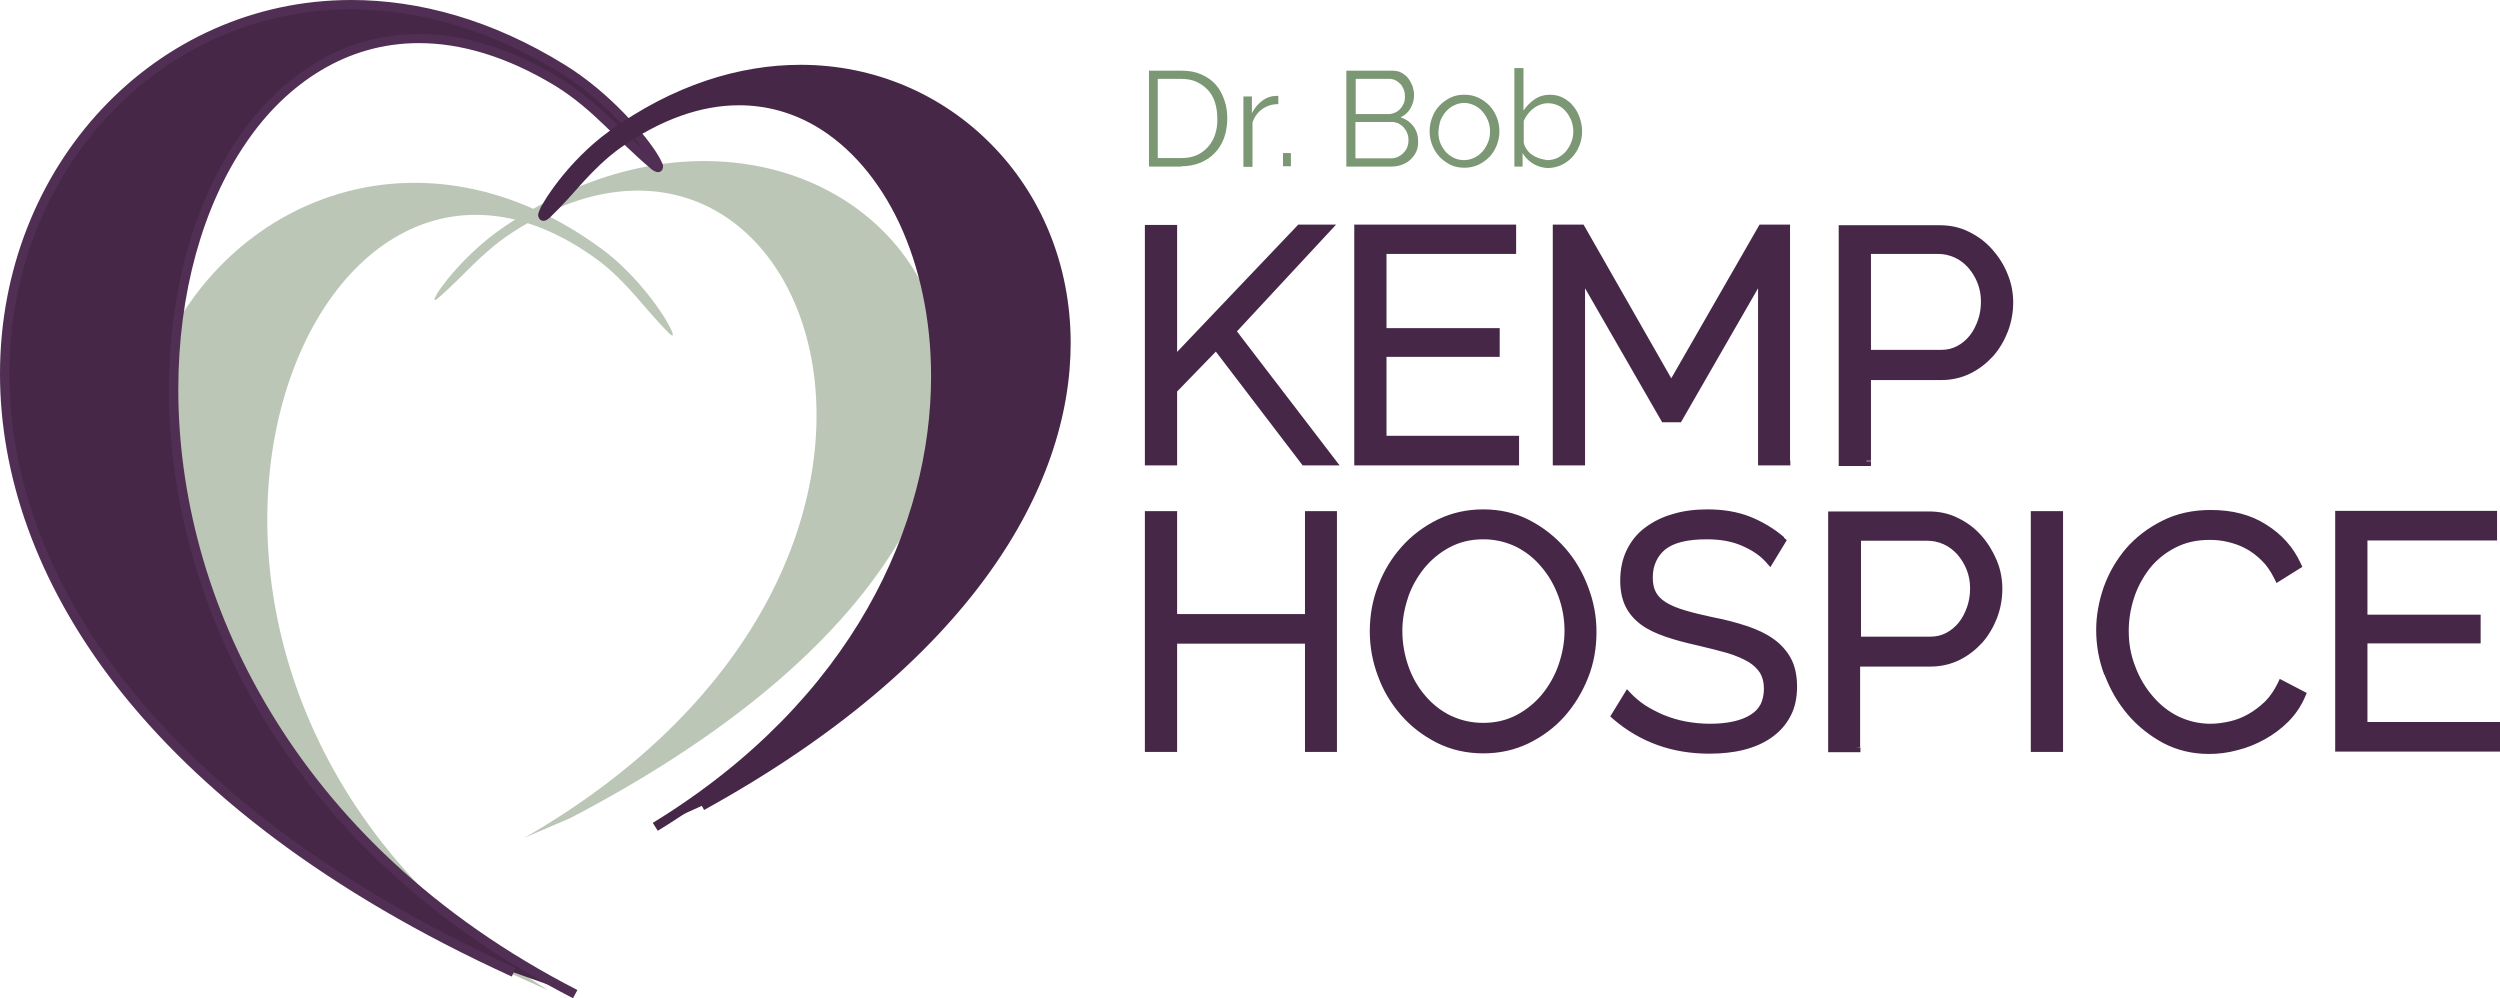 <?xml version="1.0" encoding="UTF-8"?>
<!-- Generator: Adobe Illustrator 24.2.1, SVG Export Plug-In . SVG Version: 6.00 Build 0) -->
<svg xmlns="http://www.w3.org/2000/svg" xmlns:xlink="http://www.w3.org/1999/xlink" version="1.1" id="Layer_1" x="0px" y="0px" viewBox="0 0 852.5 340.4" style="enable-background:new 0 0 852.5 340.4;" xml:space="preserve"> <style type="text/css"> .st0{fill:#BBC6B7;} .st1{fill:#462747;} .st2{fill:#512E53;} .st3{fill:#7C9774;} </style> <g> <g> <path class="st0" d="M170.7,330.4C-64.7,197.2,82.5-6.2,205.6,85.2c17,12.7,27.9,33.9,22.4,28.3c-8.3-8.3-13.9-17.1-24.1-24.8 c-102.4-75.3-184,143.8-17,249"></path> <path class="st0" d="M194.6,278.9C427.2,157.4,295-4.6,172.4,77c-17,11.3-28.4,29.4-22.8,24.5c8.4-7.3,14.2-14.9,24.3-21.7 c102-67.2,170.3,110.8,4.9,205.9"></path> <path class="st1" d="M175.2,331.6C-131.4,191.8,29.2-76.7,191.9,23.4c22.5,13.9,38.3,39,30.9,32.7c-11.2-9.4-19.1-19.8-32.5-28.1 C54.9-54.3-22.5,226.5,196.1,339"></path> <path class="st2" d="M175.9,330.1c-63.1-28.8-106.3-63-133.7-98.2c-27.4-35.2-39-71.4-39-104.4c0-34.7,12.9-65.8,33.9-88.2 c21-22.4,50.1-36.1,82.7-36.1c22.6,0,46.8,6.6,71.2,21.6c9.2,5.6,17.2,13.2,23,19.7c2.9,3.2,5.2,6.2,6.7,8.5 c0.8,1.1,1.4,2.1,1.8,2.8c0.2,0.4,0.3,0.7,0.4,0.9c0,0.1,0.1,0.2,0.1,0.2l0,0l0.5-0.1l-0.5,0l0,0.1l0.5-0.1l-0.5,0h1.1l-1-0.3 c0,0.1,0,0.2,0,0.3h1.1l-1-0.3l1.3,0.4l-0.8-1.1c-0.3,0.2-0.5,0.5-0.5,0.7l1.3,0.4l-0.8-1.1l0.8,1.1v-1.4c-0.2,0-0.5,0.1-0.8,0.3 l0.8,1.1v-1.4v0.9l0.3-0.8c0,0-0.1,0-0.3,0v0.9l0.3-0.8l0,0.1l0-0.1h0l0,0.1l0-0.1c0,0-0.4-0.2-0.9-0.7 c-5.5-4.6-10.3-9.6-15.4-14.4c-5.1-4.8-10.5-9.6-17.4-13.9l0,0l0,0c-17.1-10.4-33.3-15.1-48.3-15.1c-12.7,0-24.5,3.4-34.8,9.6 c-15.6,9.3-28.2,24.7-36.9,44c-8.7,19.3-13.5,42.6-13.5,67.6c0,35.5,9.7,74.7,31.7,111.3c22.1,36.6,56.6,70.8,106.1,96.3l1.5-2.8 c-49.1-25.2-83.1-59-104.8-95.1c-21.8-36.1-31.3-74.7-31.3-109.7c0-32.9,8.4-62.5,22.9-83.8c7.2-10.7,16-19.2,25.9-25.1 c9.9-5.9,21.1-9.2,33.2-9.2c14.3,0,29.9,4.5,46.6,14.6l0.8-1.4l-0.8,1.4c6.6,4.1,11.8,8.7,16.8,13.5c5,4.8,9.8,9.7,15.5,14.5 c0.4,0.4,0.8,0.7,1.2,0.9c0.2,0.1,0.4,0.2,0.6,0.3c0.2,0.1,0.5,0.2,0.8,0.2c0.2,0,0.5,0,0.7-0.1c0.4-0.2,0.8-0.5,0.9-0.9 c0.2-0.4,0.2-0.6,0.2-0.9c0-0.5-0.1-0.9-0.3-1.2c-0.3-0.7-0.7-1.5-1.3-2.5c-2-3.4-6.1-8.7-11.6-14.4c-5.5-5.7-12.5-11.8-20.3-16.6 C167.9,6.8,143,0,119.8,0c-33.4,0-63.4,14.1-85,37.1C13.2,60.1,0,92,0,127.5c0,33.7,11.9,70.6,39.6,106.3 c27.8,35.7,71.4,70.2,134.9,99.2L175.9,330.1z"></path> <path class="st1" d="M239.3,274.8C470.8,146.9,330.1-41.3,208.8,46C192,58,181.1,78,186.5,72.8c8.2-7.9,13.8-16.2,23.8-23.5 c101-71.8,177.4,131.9,13.1,232.7"></path> <path class="st1" d="M240.1,276.2c45.5-25.1,76.7-52.6,96.6-80c19.9-27.4,28.4-54.7,28.4-79.2c0-27-10.3-50.8-27-67.7 c-16.7-17-39.7-27.2-65.1-27.2c-20.9,0-43.4,6.9-65.2,22.6c-7.1,5.1-13.1,11.5-17.3,16.9c-2.1,2.7-3.8,5.2-5,7.2 c-0.6,1-1.1,1.8-1.4,2.6c-0.2,0.4-0.3,0.7-0.4,1c-0.1,0.3-0.2,0.6-0.2,1c0,0.1,0,0.3,0.1,0.5c0.1,0.3,0.2,0.6,0.6,1 c0.2,0.1,0.4,0.3,0.6,0.3c0.2,0.1,0.4,0.1,0.6,0.1c0.4,0,0.6-0.1,0.8-0.2c0.3-0.1,0.5-0.3,0.8-0.5c0.2-0.2,0.5-0.4,0.7-0.6 c4.2-4,7.7-8.1,11.3-12.1c3.6-3.9,7.5-7.8,12.3-11.3l-0.9-1.3l0.9,1.3c14.4-10.2,28.2-14.7,40.7-14.7c9.4,0,18.2,2.5,26.1,7.1 c11.8,6.9,21.7,18.5,28.6,33.2c6.9,14.8,10.8,32.7,10.8,52.1c0,50.1-26.2,110.2-94.9,152.3l1.7,2.7c69.6-42.6,96.4-103.8,96.4-155 c0-26.5-7.1-50.3-19.3-67.6c-6.1-8.6-13.4-15.7-21.8-20.5c-8.3-4.9-17.7-7.6-27.7-7.6c-13.3,0-27.7,4.8-42.6,15.3l0,0l0,0 c-5.1,3.7-9.1,7.7-12.8,11.7c-3.7,4-7.1,8-11.2,11.9c-0.3,0.3-0.5,0.4-0.6,0.5l0,0l0.1,0.2l-0.1-0.2l0,0l0.1,0.2l-0.1-0.2l0.5,1 V72c-0.3,0-0.4,0.1-0.5,0.1l0.5,1V72v1.4l0.6-1.3c-0.2-0.1-0.5-0.1-0.6-0.1v1.4l0.6-1.3l-0.6,1.3l1.3-0.6 c-0.1-0.2-0.4-0.6-0.7-0.7l-0.6,1.3l1.3-0.6l-1.1,0.5h1.2c0-0.1,0-0.2-0.1-0.5l-1.1,0.5h1.2h-0.7l0.6,0.1l0-0.1h-0.7l0.6,0.1l0,0 l0,0v0l0,0l0,0c0-0.1,0.2-0.6,0.5-1.2c0.6-1.1,1.5-2.7,2.9-4.7c4-5.8,11.1-14.1,19.6-20.3c21.3-15.3,43.1-22,63.4-22 c24.5,0,46.7,9.8,62.8,26.2C352,67.8,362,90.7,362,117c0,23.8-8.3,50.4-27.8,77.4c-19.6,26.9-50.4,54.1-95.6,79.1L240.1,276.2 L240.1,276.2z"></path> <path class="st1" d="M805.7,247.9v-30.1h38.6v-6.6h-38.6v-28.5h44.2v-6.9h-52v78.9h53v-6.9H805.7z M719.2,229.6 c1.8,4.9,4.4,9.2,7.6,13c3.3,3.8,7.2,6.9,11.7,9.3c4.5,2.4,9.5,3.6,14.9,3.6c3,0,6.1-0.4,9.3-1.2c3.2-0.8,6.1-2,9-3.6 c2.8-1.6,5.4-3.5,7.7-5.7c2.3-2.3,4.1-4.9,5.3-7.8l-6.4-3.3c-1.3,2.6-2.8,4.8-4.7,6.6c-1.9,1.8-3.9,3.3-6.1,4.6s-4.4,2.1-6.8,2.7 c-2.3,0.6-4.6,0.8-6.8,0.8c-4.2,0-8.1-0.9-11.7-2.7c-3.6-1.8-6.7-4.3-9.3-7.3c-2.6-3.1-4.7-6.6-6.2-10.6c-1.5-4-2.3-8.2-2.3-12.6 c0-4,0.6-7.9,1.9-11.8c1.3-3.9,3.1-7.4,5.6-10.5c2.5-3.1,5.5-5.6,9.2-7.6c3.6-1.9,7.8-2.9,12.6-2.9c2.1,0,4.3,0.2,6.6,0.7 c2.2,0.5,4.4,1.3,6.4,2.4c2.1,1.1,4,2.6,5.8,4.3c1.8,1.8,3.4,4,4.6,6.6l6.1-3.8c-2.4-5.1-6.1-9.3-11.1-12.4 c-5-3.2-11-4.8-18.1-4.8c-5.9,0-11.2,1.2-15.9,3.5c-4.7,2.3-8.6,5.4-11.8,9.1c-3.2,3.7-5.6,7.9-7.3,12.6 c-1.7,4.7-2.5,9.4-2.5,14.2C716.4,219.8,717.3,224.7,719.2,229.6 M701.9,175.9h-7.8v78.9h7.8V175.9z M632.7,182.8h24.6 c2.2,0,4.2,0.5,6.2,1.4c2,0.9,3.7,2.2,5.1,3.8c1.4,1.6,2.6,3.5,3.4,5.7c0.8,2.2,1.3,4.5,1.3,6.9c0,2.4-0.4,4.7-1.1,6.8 c-0.7,2.2-1.8,4.1-3.1,5.8c-1.3,1.7-2.9,3-4.8,4c-1.9,1-4,1.5-6.3,1.5h-25.2L632.7,182.8L632.7,182.8z M632.7,254.8v-29.1h25.6 c3.4,0,6.5-0.7,9.3-2.1c2.8-1.4,5.2-3.3,7.2-5.6c2-2.3,3.6-4.9,4.7-7.9c1.1-3,1.7-6.1,1.7-9.4c0-3-0.6-6-1.8-9 c-1.2-3-2.8-5.6-4.9-7.9c-2.1-2.3-4.5-4.2-7.4-5.7c-2.9-1.4-6-2.2-9.4-2.2H625v78.9L632.7,254.8L632.7,254.8z M607.4,184.4 c-3.3-2.9-7.1-5.1-11.2-6.7c-4.1-1.6-8.8-2.4-14.1-2.4c-4.2,0-7.9,0.5-11.3,1.5c-3.4,1-6.4,2.4-8.9,4.3c-2.5,1.9-4.5,4.3-5.8,7.1 s-2.1,6.1-2.1,9.7c0,3.2,0.5,5.9,1.6,8.1c1.1,2.2,2.7,4.1,4.8,5.6c2.1,1.6,4.8,2.9,7.9,3.9c3.1,1,6.7,2,10.9,3 c3.9,0.9,7.4,1.8,10.3,2.7c3,0.9,5.4,1.9,7.4,3.2c2,1.2,3.5,2.7,4.5,4.3c1,1.7,1.5,3.7,1.5,6.2c0,4.6-1.8,8-5.3,10.3 c-3.5,2.3-8.4,3.4-14.7,3.4c-3,0-5.9-0.3-8.7-0.8c-2.7-0.6-5.3-1.3-7.7-2.3c-2.4-1-4.6-2.2-6.6-3.5c-2-1.3-3.7-2.7-5.1-4.2 l-3.9,6.3c8.9,7.6,19.4,11.4,31.7,11.4c4.1,0,8-0.4,11.4-1.3c3.5-0.9,6.5-2.2,9-3.9c2.5-1.8,4.5-4,5.9-6.7 c1.4-2.7,2.1-5.8,2.1-9.4c0-3.6-0.6-6.5-1.9-8.9c-1.3-2.4-3.1-4.4-5.4-6.1c-2.4-1.7-5.2-3.1-8.6-4.2c-3.4-1.1-7.2-2.1-11.4-3 c-3.8-0.8-7.1-1.6-9.8-2.4c-2.8-0.8-5.1-1.8-6.8-2.9c-1.8-1.1-3.1-2.4-3.9-3.9c-0.9-1.5-1.3-3.5-1.3-5.8c0-4.5,1.6-8.1,4.8-10.7 c3.2-2.6,8.3-3.9,15.2-3.9c4.7,0,9,0.8,12.7,2.3c3.7,1.6,6.7,3.6,8.9,6.1L607.4,184.4z M478.6,203.3c1.4-3.9,3.3-7.4,5.8-10.6 c2.5-3.1,5.6-5.6,9.2-7.5c3.6-1.9,7.7-2.8,12.1-2.8c4.3,0,8.2,0.9,11.8,2.7c3.6,1.8,6.6,4.2,9.2,7.3c2.6,3,4.6,6.5,6.1,10.5 c1.4,4,2.2,8.1,2.2,12.4c0,4.1-0.7,8.1-2.1,12c-1.4,3.9-3.3,7.4-5.8,10.6c-2.5,3.1-5.6,5.6-9.2,7.6c-3.6,1.9-7.7,2.9-12.1,2.9 c-4.4,0-8.3-0.9-11.9-2.7c-3.6-1.8-6.6-4.3-9.2-7.3c-2.6-3.1-4.6-6.6-6-10.6c-1.4-4-2.1-8.1-2.1-12.4 C476.6,211.2,477.3,207.2,478.6,203.3 M520.5,252.1c4.5-2.2,8.4-5.1,11.7-8.8c3.3-3.7,5.9-7.9,7.8-12.7c1.9-4.8,2.8-9.9,2.8-15.1 c0-5-0.9-9.8-2.7-14.6s-4.3-9.1-7.5-12.8c-3.2-3.8-7.1-6.8-11.7-9.2c-4.6-2.3-9.6-3.5-15.1-3.5c-5.3,0-10.2,1.1-14.7,3.3 c-4.5,2.2-8.4,5.1-11.8,8.8c-3.3,3.7-5.9,8-7.8,12.8c-1.9,4.8-2.8,9.9-2.8,15.1c0,5,0.9,10,2.7,14.8c1.8,4.8,4.3,9.1,7.6,12.8 c3.3,3.7,7.2,6.7,11.7,9c4.6,2.3,9.6,3.4,15.1,3.4C511.1,255.3,516,254.2,520.5,252.1 M446.6,175.9V211h-46.8v-35.1H392v78.9h7.8 v-36.9h46.8v36.9h7.7v-78.9H446.6z"></path> <path class="st1" d="M805.7,247.9h1.6v-28.5h38.6v-9.8h-38.6v-25.3h44.2v-10.1h-55.2v82.1h56.2v-10.1h-46.8L805.7,247.9h1.6H805.7 v1.6h43.6v3.7h-49.8v-75.7h48.8v3.7h-44.2v31.7h38.6v3.4h-38.6v33.3h1.6L805.7,247.9L805.7,247.9z M719.2,229.6l-1.5,0.6 c1.9,5,4.5,9.5,7.9,13.5c3.4,4,7.5,7.2,12.1,9.7c4.8,2.5,10,3.7,15.6,3.7c3.2,0,6.4-0.4,9.7-1.3c3.3-0.8,6.4-2.1,9.3-3.7l0,0l0,0 c2.9-1.6,5.6-3.6,8-6c2.4-2.4,4.3-5.2,5.7-8.4l0.6-1.4l-9.2-4.8l-0.7,1.5c-1.2,2.4-2.6,4.5-4.3,6.2l0,0c-1.8,1.7-3.7,3.2-5.7,4.3 c-2.1,1.2-4.2,2-6.4,2.5c-2.2,0.5-4.4,0.8-6.5,0.8c-4,0-7.6-0.9-11-2.5c-3.4-1.7-6.3-4-8.8-7l0,0l0,0c-2.5-2.9-4.5-6.3-5.9-10.1 c-1.5-3.8-2.2-7.8-2.2-12c0-3.8,0.6-7.6,1.8-11.3l0,0c1.2-3.7,3-7,5.3-10c2.3-2.9,5.2-5.3,8.7-7.1c3.4-1.8,7.3-2.7,11.8-2.7 c2,0,4.1,0.2,6.2,0.7l0,0c2.1,0.5,4.1,1.2,6,2.2c1.9,1,3.8,2.4,5.5,4.1l0,0c1.7,1.6,3.1,3.7,4.3,6.1l0.8,1.6l8.8-5.5l-0.6-1.3 c-2.5-5.4-6.4-9.8-11.7-13.1c-5.3-3.4-11.6-5-18.9-5c-6.1,0-11.7,1.2-16.6,3.7c-4.8,2.4-9,5.6-12.3,9.4c-3.3,3.9-5.8,8.2-7.6,13.1 c-1.7,4.9-2.6,9.8-2.6,14.7c0,5.2,0.9,10.4,2.8,15.4L719.2,229.6l1.5-0.6c-1.8-4.7-2.6-9.4-2.6-14.3c0-4.6,0.8-9.1,2.4-13.6 c1.6-4.5,3.9-8.6,7-12.1c3-3.5,6.8-6.4,11.3-8.7c4.4-2.2,9.5-3.3,15.2-3.3c6.8,0,12.5,1.5,17.2,4.5c4.8,3,8.2,6.9,10.5,11.8 l1.5-0.7l-0.8-1.4l-6.1,3.8l0.8,1.4l1.4-0.7c-1.3-2.7-3-5.1-4.9-7l0,0l0,0c-1.9-1.9-4-3.4-6.2-4.6c-2.2-1.2-4.5-2-6.9-2.5l0,0 c-2.3-0.5-4.6-0.8-6.9-0.8c-5,0-9.4,1-13.3,3.1c-3.8,2-7.1,4.7-9.7,8c-2.6,3.3-4.6,6.9-5.9,11v0c-1.3,4-2,8.2-2,12.3 c0,4.6,0.8,8.9,2.4,13.1c1.6,4.2,3.8,7.9,6.5,11.1l0,0l0,0c2.8,3.2,6.1,5.8,9.8,7.7c3.8,1.9,8,2.9,12.4,2.9c2.4,0,4.8-0.3,7.2-0.9 c2.5-0.6,4.9-1.5,7.2-2.8c2.3-1.3,4.4-2.9,6.4-4.8l0,0c2-2,3.7-4.3,5-7.1l-1.4-0.7l-0.7,1.4l6.4,3.3l0.7-1.4l-1.5-0.6 c-1.2,2.8-2.8,5.2-5,7.3c-2.2,2.2-4.6,4-7.3,5.5l0,0l0,0c-2.7,1.5-5.6,2.6-8.6,3.4c-3,0.8-6,1.2-8.9,1.2c-5.2,0-9.9-1.1-14.1-3.4 c-4.3-2.3-8.1-5.2-11.2-8.9c-3.1-3.7-5.6-7.8-7.3-12.5L719.2,229.6z M701.9,175.9v-1.6h-9.4v82.1h11v-82.1h-1.6L701.9,175.9h-1.6 v77.3h-4.6v-75.7h6.2L701.9,175.9h-1.6H701.9z M632.7,182.8v1.6h24.6c1.9,0,3.7,0.4,5.5,1.2c1.8,0.8,3.3,2,4.6,3.4v0 c1.3,1.5,2.4,3.2,3.2,5.2l0,0c0.8,2,1.2,4.1,1.2,6.4c0,2.2-0.3,4.3-1,6.3c-0.7,2-1.6,3.8-2.8,5.3c-1.2,1.5-2.6,2.7-4.3,3.6 c-1.7,0.9-3.5,1.3-5.5,1.3h-23.6v-34.4H632.7v1.6V182.8h-1.6v37.6H658c2.5,0,4.9-0.6,7-1.7c2.1-1.1,3.9-2.6,5.3-4.4 c1.5-1.8,2.6-3.9,3.4-6.3c0.8-2.4,1.2-4.8,1.2-7.4c0-2.6-0.5-5.1-1.4-7.5l0,0c-0.9-2.3-2.2-4.4-3.7-6.2l0,0l0,0 c-1.6-1.8-3.5-3.2-5.6-4.2c-2.2-1-4.5-1.5-6.9-1.5h-26.2v1.6L632.7,182.8L632.7,182.8z M632.7,254.8h1.6v-27.5h24 c3.6,0,7-0.8,10-2.3c3-1.5,5.5-3.5,7.7-5.9l0,0l0,0c2.1-2.4,3.8-5.3,5-8.4c1.2-3.2,1.8-6.5,1.8-10c0-3.2-0.6-6.5-1.9-9.6l0,0 c-1.3-3.1-3-5.9-5.2-8.4c-2.2-2.5-4.8-4.5-7.9-6c-3.1-1.6-6.5-2.3-10.1-2.3h-34.3v82.1h11v-1.6L632.7,254.8v-1.6h-6.2v-75.7h31.1 c3.2,0,6,0.7,8.7,2c2.7,1.4,5,3.1,6.9,5.3c2,2.2,3.5,4.7,4.6,7.5l0,0c1.1,2.8,1.7,5.6,1.7,8.4c0,3.1-0.5,6-1.6,8.8 c-1.1,2.8-2.5,5.3-4.4,7.5l0,0l0,0c-1.9,2.1-4.1,3.9-6.7,5.2c-2.5,1.3-5.4,1.9-8.6,1.9h-27.2v30.7L632.7,254.8v-1.6V254.8z M607.4,184.4l1-1.2c-3.5-3-7.4-5.3-11.6-7c-4.3-1.7-9.2-2.5-14.6-2.5c-4.3,0-8.2,0.5-11.8,1.6c-3.6,1-6.7,2.6-9.4,4.6 c-2.7,2-4.8,4.6-6.3,7.7c-1.5,3.1-2.2,6.6-2.2,10.4c0,3.4,0.6,6.3,1.8,8.8l0,0.1l0-0.1c1.2,2.4,3,4.5,5.3,6.2l0,0l0,0 c2.3,1.7,5.1,3,8.3,4.1c3.2,1.1,6.9,2.1,11,3l0,0c3.9,0.9,7.3,1.8,10.2,2.6c2.9,0.9,5.2,1.9,7.1,3c1.8,1.1,3.1,2.4,4,3.8l0,0 c0.8,1.4,1.3,3.1,1.3,5.3c0,2.1-0.4,3.8-1.1,5.3c-0.8,1.5-1.8,2.6-3.4,3.6c-3.1,2-7.8,3.1-13.9,3.1c-2.9,0-5.7-0.3-8.4-0.8l0,0 c-2.7-0.5-5.1-1.3-7.4-2.2c-2.3-1-4.4-2.1-6.3-3.3c-1.9-1.3-3.5-2.6-4.8-4l-1.4-1.5l-5.7,9.3l1,0.9c9.2,7.9,20.2,11.8,32.7,11.8 c4.3,0,8.2-0.4,11.8-1.3c3.6-0.9,6.8-2.3,9.5-4.2c2.7-1.9,4.9-4.3,6.4-7.2l0-0.1l0,0.1c1.6-2.9,2.3-6.4,2.3-10.2 c0-3.7-0.7-7-2.1-9.6c-1.4-2.6-3.4-4.8-5.9-6.6c-2.5-1.8-5.5-3.2-9-4.4c-3.4-1.1-7.3-2.2-11.6-3l0,0l0,0c-3.8-0.8-7-1.6-9.7-2.4 c-2.7-0.8-4.8-1.7-6.4-2.7l0,0c-1.6-1-2.7-2.1-3.4-3.4c-0.7-1.2-1.1-2.9-1.1-5.1c0-2.1,0.4-3.9,1.1-5.4c0.7-1.6,1.7-2.9,3.1-4.1 c1.4-1.1,3.2-2,5.6-2.6c2.4-0.6,5.2-0.9,8.6-0.9c4.6,0,8.6,0.7,12,2.2c3.5,1.5,6.3,3.4,8.3,5.7l1.4,1.6l5.6-9.2l-1-0.9 L607.4,184.4l-1.4-0.8l-3.8,6.2l1.4,0.8l1.2-1.1c-2.4-2.7-5.6-4.9-9.5-6.5c-3.9-1.7-8.4-2.5-13.3-2.5c-3.6,0-6.7,0.3-9.4,1 s-5,1.8-6.8,3.3c-1.8,1.5-3.1,3.2-4,5.2c-0.9,2-1.3,4.3-1.3,6.7c0,2.6,0.5,4.8,1.5,6.6c1,1.8,2.5,3.3,4.5,4.5l0,0 c1.9,1.2,4.4,2.2,7.2,3.1c2.8,0.8,6.1,1.7,9.9,2.5l0,0l0,0c4.2,0.9,7.9,1.9,11.2,3c3.3,1.1,6,2.4,8.2,4c2.2,1.5,3.8,3.4,5,5.5 c1.1,2.1,1.7,4.8,1.7,8.1c0,3.4-0.7,6.3-1.9,8.7v0c-1.3,2.4-3.1,4.5-5.4,6.1c-2.3,1.6-5.1,2.9-8.5,3.7c-3.3,0.8-7,1.2-11.1,1.2 c-11.9,0-22-3.7-30.6-11.1l-1,1.2l1.4,0.8l3.9-6.3l-1.4-0.8l-1.2,1.1c1.5,1.6,3.3,3.1,5.3,4.4c2.1,1.4,4.3,2.6,6.8,3.7 c2.5,1,5.2,1.9,8,2.4l0,0l0,0c2.9,0.6,5.8,0.9,9,0.9c6.5,0,11.7-1.2,15.6-3.6c2-1.3,3.5-2.9,4.5-4.9c1-2,1.5-4.2,1.5-6.7 c0-2.7-0.5-5-1.7-7l0,0c-1.2-1.9-2.9-3.6-5-4.9c-2.2-1.3-4.8-2.4-7.8-3.3c-3-0.9-6.5-1.8-10.4-2.7l0,0l0,0c-4.1-1-7.7-1.9-10.7-3 c-3-1-5.5-2.2-7.5-3.7l0,0c-2-1.4-3.4-3.1-4.3-5l0-0.1l0,0.1c-0.9-1.9-1.4-4.3-1.4-7.4c0-3.4,0.6-6.4,1.9-9c1.3-2.6,3-4.8,5.4-6.5 c2.4-1.8,5.1-3.1,8.4-4.1c3.2-1,6.9-1.4,10.9-1.4c5.1,0,9.6,0.8,13.5,2.3c3.9,1.5,7.5,3.7,10.7,6.4L607.4,184.4l-1.4-0.8 L607.4,184.4z M478.6,203.3l1.5,0.5c1.3-3.8,3.2-7.1,5.6-10.1c2.4-2.9,5.3-5.3,8.7-7.1c3.4-1.8,7.2-2.7,11.4-2.7 c4.1,0,7.7,0.9,11.1,2.5l0,0c3.4,1.7,6.3,4,8.7,6.9l0,0c2.5,2.9,4.4,6.2,5.8,10c1.4,3.8,2.1,7.7,2.1,11.8c0,3.9-0.7,7.7-2,11.5v0 c-1.3,3.8-3.2,7.1-5.6,10.1c-2.4,2.9-5.3,5.3-8.7,7.1c-3.4,1.8-7.2,2.7-11.4,2.7c-4.2,0-7.8-0.9-11.2-2.5c-3.4-1.7-6.3-4-8.7-6.9 l0,0c-2.5-2.9-4.4-6.3-5.7-10.1l0,0l0,0c-1.3-3.8-2-7.7-2-11.9c0-3.9,0.7-7.7,2-11.5L478.6,203.3l-1.5-0.5 c-1.4,4.1-2.1,8.3-2.1,12.5c0,4.5,0.7,8.8,2.2,12.9v0c1.5,4.1,3.6,7.8,6.3,11.1l0,0c2.7,3.2,6,5.8,9.7,7.7c3.8,1.9,8,2.9,12.6,2.9 c4.7,0,9-1,12.9-3.1c3.8-2,7.1-4.7,9.7-8c2.6-3.3,4.7-6.9,6.1-11l0,0l0,0c1.4-4.1,2.1-8.3,2.1-12.5c0-4.5-0.8-8.8-2.3-12.9 c-1.5-4.1-3.6-7.8-6.3-11l0,0c-2.7-3.2-6-5.8-9.7-7.7l0,0c-3.8-1.9-8-2.9-12.5-2.9c-4.7,0-9,1-12.9,3c-3.8,2-7.1,4.6-9.7,7.9 c-2.6,3.3-4.7,6.9-6.1,11L478.6,203.3z M520.5,252.1l0.7,1.4c4.7-2.3,8.8-5.3,12.2-9.1c3.4-3.8,6.1-8.2,8.1-13.2 c2-5,2.9-10.2,2.9-15.7c0-5.2-0.9-10.2-2.8-15.2c-1.8-4.9-4.4-9.4-7.8-13.3c-3.4-3.9-7.4-7.1-12.2-9.6l0,0 c-4.8-2.5-10.1-3.7-15.8-3.7c-5.5,0-10.6,1.1-15.4,3.4c-4.7,2.3-8.8,5.3-12.3,9.2c-3.5,3.9-6.2,8.3-8.1,13.3v0 c-2,5-2.9,10.3-2.9,15.7c0,5.2,0.9,10.3,2.8,15.3c1.8,5,4.5,9.4,7.9,13.3c3.4,3.9,7.5,7,12.2,9.4c4.8,2.4,10.1,3.6,15.8,3.6 c5.5,0,10.6-1.1,15.4-3.4L520.5,252.1l-0.7-1.4c-4.3,2.1-8.9,3.1-14,3.1c-5.3,0-10-1.1-14.3-3.2c-4.4-2.2-8.1-5-11.2-8.6 c-3.1-3.6-5.5-7.7-7.3-12.3c-1.7-4.6-2.6-9.4-2.6-14.2c0-5.1,0.9-9.9,2.7-14.5l0,0c1.8-4.6,4.3-8.7,7.5-12.3 c3.2-3.6,6.9-6.4,11.3-8.5c4.3-2.1,8.9-3.1,14-3.1c5.3,0,10,1.1,14.3,3.3l0,0c4.4,2.2,8.1,5.2,11.2,8.8c3.1,3.6,5.5,7.7,7.2,12.4 c1.7,4.6,2.6,9.3,2.6,14.1c0,5.1-0.9,9.9-2.7,14.5c-1.8,4.7-4.3,8.7-7.5,12.2c-3.2,3.5-6.9,6.3-11.2,8.4L520.5,252.1z M446.6,175.9H445v33.5h-43.6v-35.1h-11v82.1h11v-36.9H445v36.9h10.9v-82.1H445v1.6L446.6,175.9v1.6h6.1v75.7h-4.5v-36.9h-50v36.9 h-4.6v-75.7h4.6v35.1h50v-36.7L446.6,175.9v1.6V175.9z"></path> <path class="st1" d="M636.4,85H661c2.1,0,4.2,0.5,6.2,1.4c2,0.9,3.7,2.2,5.1,3.8c1.4,1.6,2.6,3.5,3.4,5.7c0.8,2.2,1.3,4.5,1.3,6.9 c0,2.4-0.4,4.6-1.1,6.8c-0.7,2.2-1.8,4.1-3.1,5.8c-1.3,1.7-2.9,3-4.8,4c-1.9,1-4,1.5-6.3,1.5h-25.2L636.4,85L636.4,85z M636.4,157.1v-29.1H662c3.4,0,6.5-0.7,9.3-2.1c2.8-1.4,5.2-3.3,7.2-5.6c2-2.3,3.6-4.9,4.7-7.9c1.1-3,1.7-6.1,1.7-9.4 c0-3-0.6-6-1.8-9c-1.2-3-2.8-5.6-4.9-7.9c-2.1-2.3-4.5-4.2-7.4-5.7c-2.8-1.4-6-2.2-9.4-2.2h-32.7v78.9H636.4z M608.8,157.1V78.2 h-7.9l-31,54l-30.8-54h-8v78.9h7.8V92.3l28.8,50.1h4.6l28.8-50.1v64.8H608.8z M471.2,150.2v-30.1h38.6v-6.6h-38.6V85h44.2v-6.9 h-52v78.9h53v-6.9L471.2,150.2L471.2,150.2z M399.8,157.1v-24.2l14.9-15.4l30.2,39.7h8.6l-33.9-44.2l32.2-34.7h-8.6l-43.5,45.9 V78.3H392v78.8L399.8,157.1L399.8,157.1z"></path> <path class="st1" d="M636.4,85v1.6H661c1.9,0,3.7,0.4,5.5,1.2c1.8,0.8,3.3,2,4.6,3.4c1.3,1.5,2.4,3.2,3.2,5.2v0 c0.8,2,1.2,4.1,1.2,6.4c0,2.2-0.3,4.3-1,6.3l0,0l0,0c-0.7,2-1.6,3.8-2.8,5.3c-1.2,1.5-2.6,2.7-4.3,3.6l0,0l0,0 c-1.7,0.9-3.5,1.3-5.5,1.3H638V85L636.4,85v1.6V85h-1.6v37.6h26.8c2.5,0,4.9-0.6,7-1.7l0,0c2.1-1.1,3.9-2.6,5.3-4.4 c1.5-1.8,2.6-3.9,3.4-6.3l0,0l0,0c0.8-2.4,1.2-4.8,1.2-7.3c0-2.6-0.5-5.2-1.4-7.5l0,0l0,0c-0.9-2.3-2.2-4.4-3.7-6.2 c-1.6-1.8-3.5-3.2-5.6-4.2c-2.2-1-4.5-1.5-6.9-1.5h-26.2V85L636.4,85L636.4,85z M636.4,157.1h1.6v-27.5h24c3.6,0,7-0.8,10-2.3l0,0 c3-1.5,5.5-3.5,7.7-5.9c2.1-2.4,3.8-5.3,5-8.4l0,0.1l0-0.1c1.2-3.2,1.8-6.5,1.8-9.9c0-3.2-0.6-6.5-1.9-9.6c-1.2-3.1-3-5.9-5.2-8.4 c-2.2-2.5-4.8-4.5-7.9-6c-3.1-1.6-6.5-2.3-10.1-2.3H627v82.1h11v-1.6H636.4v-1.6h-6.2V79.8h31.1c3.2,0,6,0.7,8.7,2 c2.7,1.4,5,3.1,6.9,5.3c1.9,2.2,3.5,4.7,4.6,7.5c1.1,2.8,1.7,5.6,1.7,8.4c0,3.1-0.5,6-1.6,8.8l0,0l0,0c-1,2.8-2.5,5.3-4.4,7.5 c-1.9,2.1-4.1,3.9-6.7,5.2l0,0c-2.5,1.3-5.4,1.9-8.6,1.9h-27.2v30.7L636.4,157.1v-1.6V157.1z M608.8,157.1h1.6V76.6H600 l-30.1,52.4l-29.9-52.4h-10.5v82.1h11V98.3l26.3,45.7h6.4l26.3-45.7v60.4h11v-1.6L608.8,157.1v-1.6h-6.2V86.3l-31.3,54.5h-2.7 l-31.3-54.5v69.2h-4.6V79.7h5.5l31.7,55.6l31.9-55.6h5.4v77.3L608.8,157.1v-1.6V157.1z M471.2,150.2h1.6v-28.5h38.6v-9.8h-38.6 V86.6h44.2V76.6h-55.2v82.1h56.2v-10.1h-46.8V150.2h1.6H471.2v1.6h43.6v3.7h-49.8V79.8h48.8v3.7h-44.2v31.7h38.6v3.4h-38.6v33.3 h1.6L471.2,150.2L471.2,150.2z M399.8,157.1h1.6v-23.6l13.2-13.6l29.6,38.8h12.6l-35-45.7l33.8-36.4h-12.9L401.4,120V76.7h-11v82 h11v-1.6L399.8,157.1v-1.6h-6.2V79.9h4.6v48.2l45.7-48.3h4.2l-30.7,33l32.7,42.7h-4.5l-30.9-40.5l-16.6,17.3v24.9L399.8,157.1 v-1.6V157.1z"></path> <path class="st3" d="M524.9,54c-0.9-0.3-1.7-0.7-2.4-1.2c-0.8-0.5-1.4-1.1-1.9-1.9c-0.5-0.7-0.9-1.5-1-2.3v-7.4 c0.4-0.8,0.8-1.6,1.4-2.3c0.5-0.7,1.2-1.4,1.9-1.9c0.7-0.6,1.5-1,2.3-1.3c0.8-0.3,1.7-0.5,2.7-0.5c1.3,0,2.4,0.3,3.5,0.8 c1.1,0.5,2,1.3,2.7,2.2c0.8,0.9,1.3,1.9,1.8,3.1c0.4,1.2,0.6,2.4,0.6,3.6c0,1.2-0.2,2.4-0.7,3.6c-0.4,1.1-1.1,2.2-1.8,3.1 c-0.8,0.9-1.7,1.6-2.8,2.2c-1.1,0.5-2.3,0.8-3.6,0.8C526.6,54.4,525.8,54.3,524.9,54 M532.6,56.2c1.4-0.7,2.6-1.6,3.6-2.7 c1-1.1,1.8-2.4,2.4-3.9c0.6-1.5,0.9-3.1,0.9-4.8c0-1.6-0.3-3.1-0.8-4.6c-0.5-1.5-1.2-2.8-2.2-4c-0.9-1.2-2.1-2.1-3.4-2.8 c-1.3-0.7-2.8-1.1-4.5-1.1c-2,0-3.7,0.5-5.2,1.5c-1.5,1-2.8,2.3-3.9,3.9V23.2h-3.1v33.6h2.8v-4.6c0.9,1.5,2.1,2.7,3.7,3.7 c1.6,0.9,3.3,1.4,5.2,1.4C529.7,57.2,531.2,56.9,532.6,56.2 M491.2,41.1c0.5-1.2,1.1-2.2,1.9-3.1c0.8-0.9,1.7-1.6,2.8-2.1 c1-0.5,2.2-0.8,3.4-0.8c1.2,0,2.3,0.3,3.4,0.8c1.1,0.5,2,1.2,2.8,2.1c0.8,0.9,1.4,1.9,1.9,3.1c0.5,1.2,0.7,2.4,0.7,3.7 c0,1.3-0.2,2.6-0.7,3.8c-0.5,1.2-1.1,2.2-1.9,3.1c-0.8,0.9-1.7,1.6-2.8,2.1c-1.1,0.5-2.2,0.8-3.4,0.8c-1.2,0-2.3-0.2-3.4-0.7 c-1.1-0.5-2-1.2-2.8-2c-0.8-0.9-1.4-1.9-1.9-3c-0.5-1.2-0.7-2.4-0.7-3.7C490.6,43.5,490.8,42.3,491.2,41.1 M504.1,56.2 c1.5-0.7,2.7-1.6,3.8-2.7c1.1-1.1,1.9-2.5,2.5-4c0.6-1.5,0.9-3.1,0.9-4.7c0-1.7-0.3-3.3-0.9-4.8c-0.6-1.5-1.4-2.8-2.5-4 c-1.1-1.1-2.3-2-3.8-2.7c-1.5-0.7-3-1-4.8-1c-1.7,0-3.3,0.3-4.7,1c-1.4,0.7-2.7,1.6-3.7,2.7c-1.1,1.1-1.9,2.4-2.5,4 c-0.6,1.5-0.9,3.1-0.9,4.8c0,1.7,0.3,3.2,0.9,4.7c0.6,1.5,1.4,2.8,2.5,4c1.1,1.1,2.3,2,3.7,2.7c1.4,0.7,3,1,4.8,1 C501,57.2,502.6,56.9,504.1,56.2 M473.8,26.9c0.8,0,1.5,0.2,2.1,0.5c0.6,0.3,1.2,0.8,1.7,1.3c0.5,0.5,0.8,1.2,1.1,1.9 c0.3,0.7,0.4,1.5,0.4,2.3c0,0.8-0.1,1.6-0.4,2.3c-0.3,0.7-0.7,1.4-1.2,1.9c-0.5,0.6-1.1,1-1.8,1.3c-0.7,0.3-1.4,0.5-2.2,0.5h-11.2 V26.9H473.8z M479.9,50.1c-0.3,0.8-0.7,1.4-1.3,2c-0.5,0.6-1.2,1-1.9,1.4c-0.7,0.3-1.5,0.5-2.3,0.5h-12.2V41.6h12.5 c0.8,0,1.5,0.2,2.2,0.5c0.7,0.4,1.3,0.8,1.8,1.4c0.5,0.6,0.9,1.2,1.2,2c0.3,0.8,0.4,1.5,0.4,2.3S480.2,49.3,479.9,50.1 M482,43.1 c-1.1-1.5-2.6-2.5-4.4-3.1c1.5-0.7,2.6-1.7,3.4-3.1c0.8-1.4,1.2-2.9,1.2-4.5c0-1-0.2-2-0.5-3c-0.4-1-0.9-1.9-1.5-2.7 c-0.6-0.8-1.4-1.4-2.3-1.9c-0.9-0.5-1.9-0.7-3.1-0.7h-15.7v32.7h15.4c1.3,0,2.4-0.2,3.5-0.6c1.1-0.4,2.1-1,2.9-1.7 c0.8-0.8,1.5-1.6,2-2.7c0.5-1,0.7-2.2,0.7-3.4C483.6,46.3,483.1,44.6,482,43.1 M440.2,52.2h-2.7v4.5h2.7V52.2z M435.9,32.7 c-0.2,0-0.4,0-0.6,0c-1.7,0-3.3,0.5-4.8,1.6s-2.7,2.5-3.6,4.3v-5.7H424v24h3.1V41.8c0.6-1.9,1.7-3.4,3.3-4.6 c1.6-1.1,3.4-1.7,5.5-1.7L435.9,32.7L435.9,32.7z M414.4,45.7c-0.5,1.6-1.3,3.1-2.4,4.3c-1,1.2-2.3,2.2-3.9,2.9 c-1.5,0.7-3.3,1-5.4,1h-7.9v-27h7.9c2,0,3.8,0.3,5.3,1c1.5,0.7,2.8,1.6,3.9,2.8c1.1,1.2,1.9,2.6,2.4,4.2c0.5,1.6,0.8,3.4,0.8,5.4 C415.2,42.3,414.9,44.1,414.4,45.7 M402.8,56.7c2.4,0,4.5-0.4,6.5-1.2c1.9-0.8,3.6-1.9,4.9-3.3c1.4-1.4,2.4-3.1,3.2-5.1 c0.7-2,1.1-4.3,1.1-6.7c0-2.2-0.3-4.3-1-6.3c-0.7-2-1.6-3.7-2.9-5.2c-1.3-1.5-2.9-2.6-4.9-3.5c-2-0.9-4.2-1.3-6.8-1.3h-11.1v32.7 H402.8z"></path> </g> </g> </svg>
